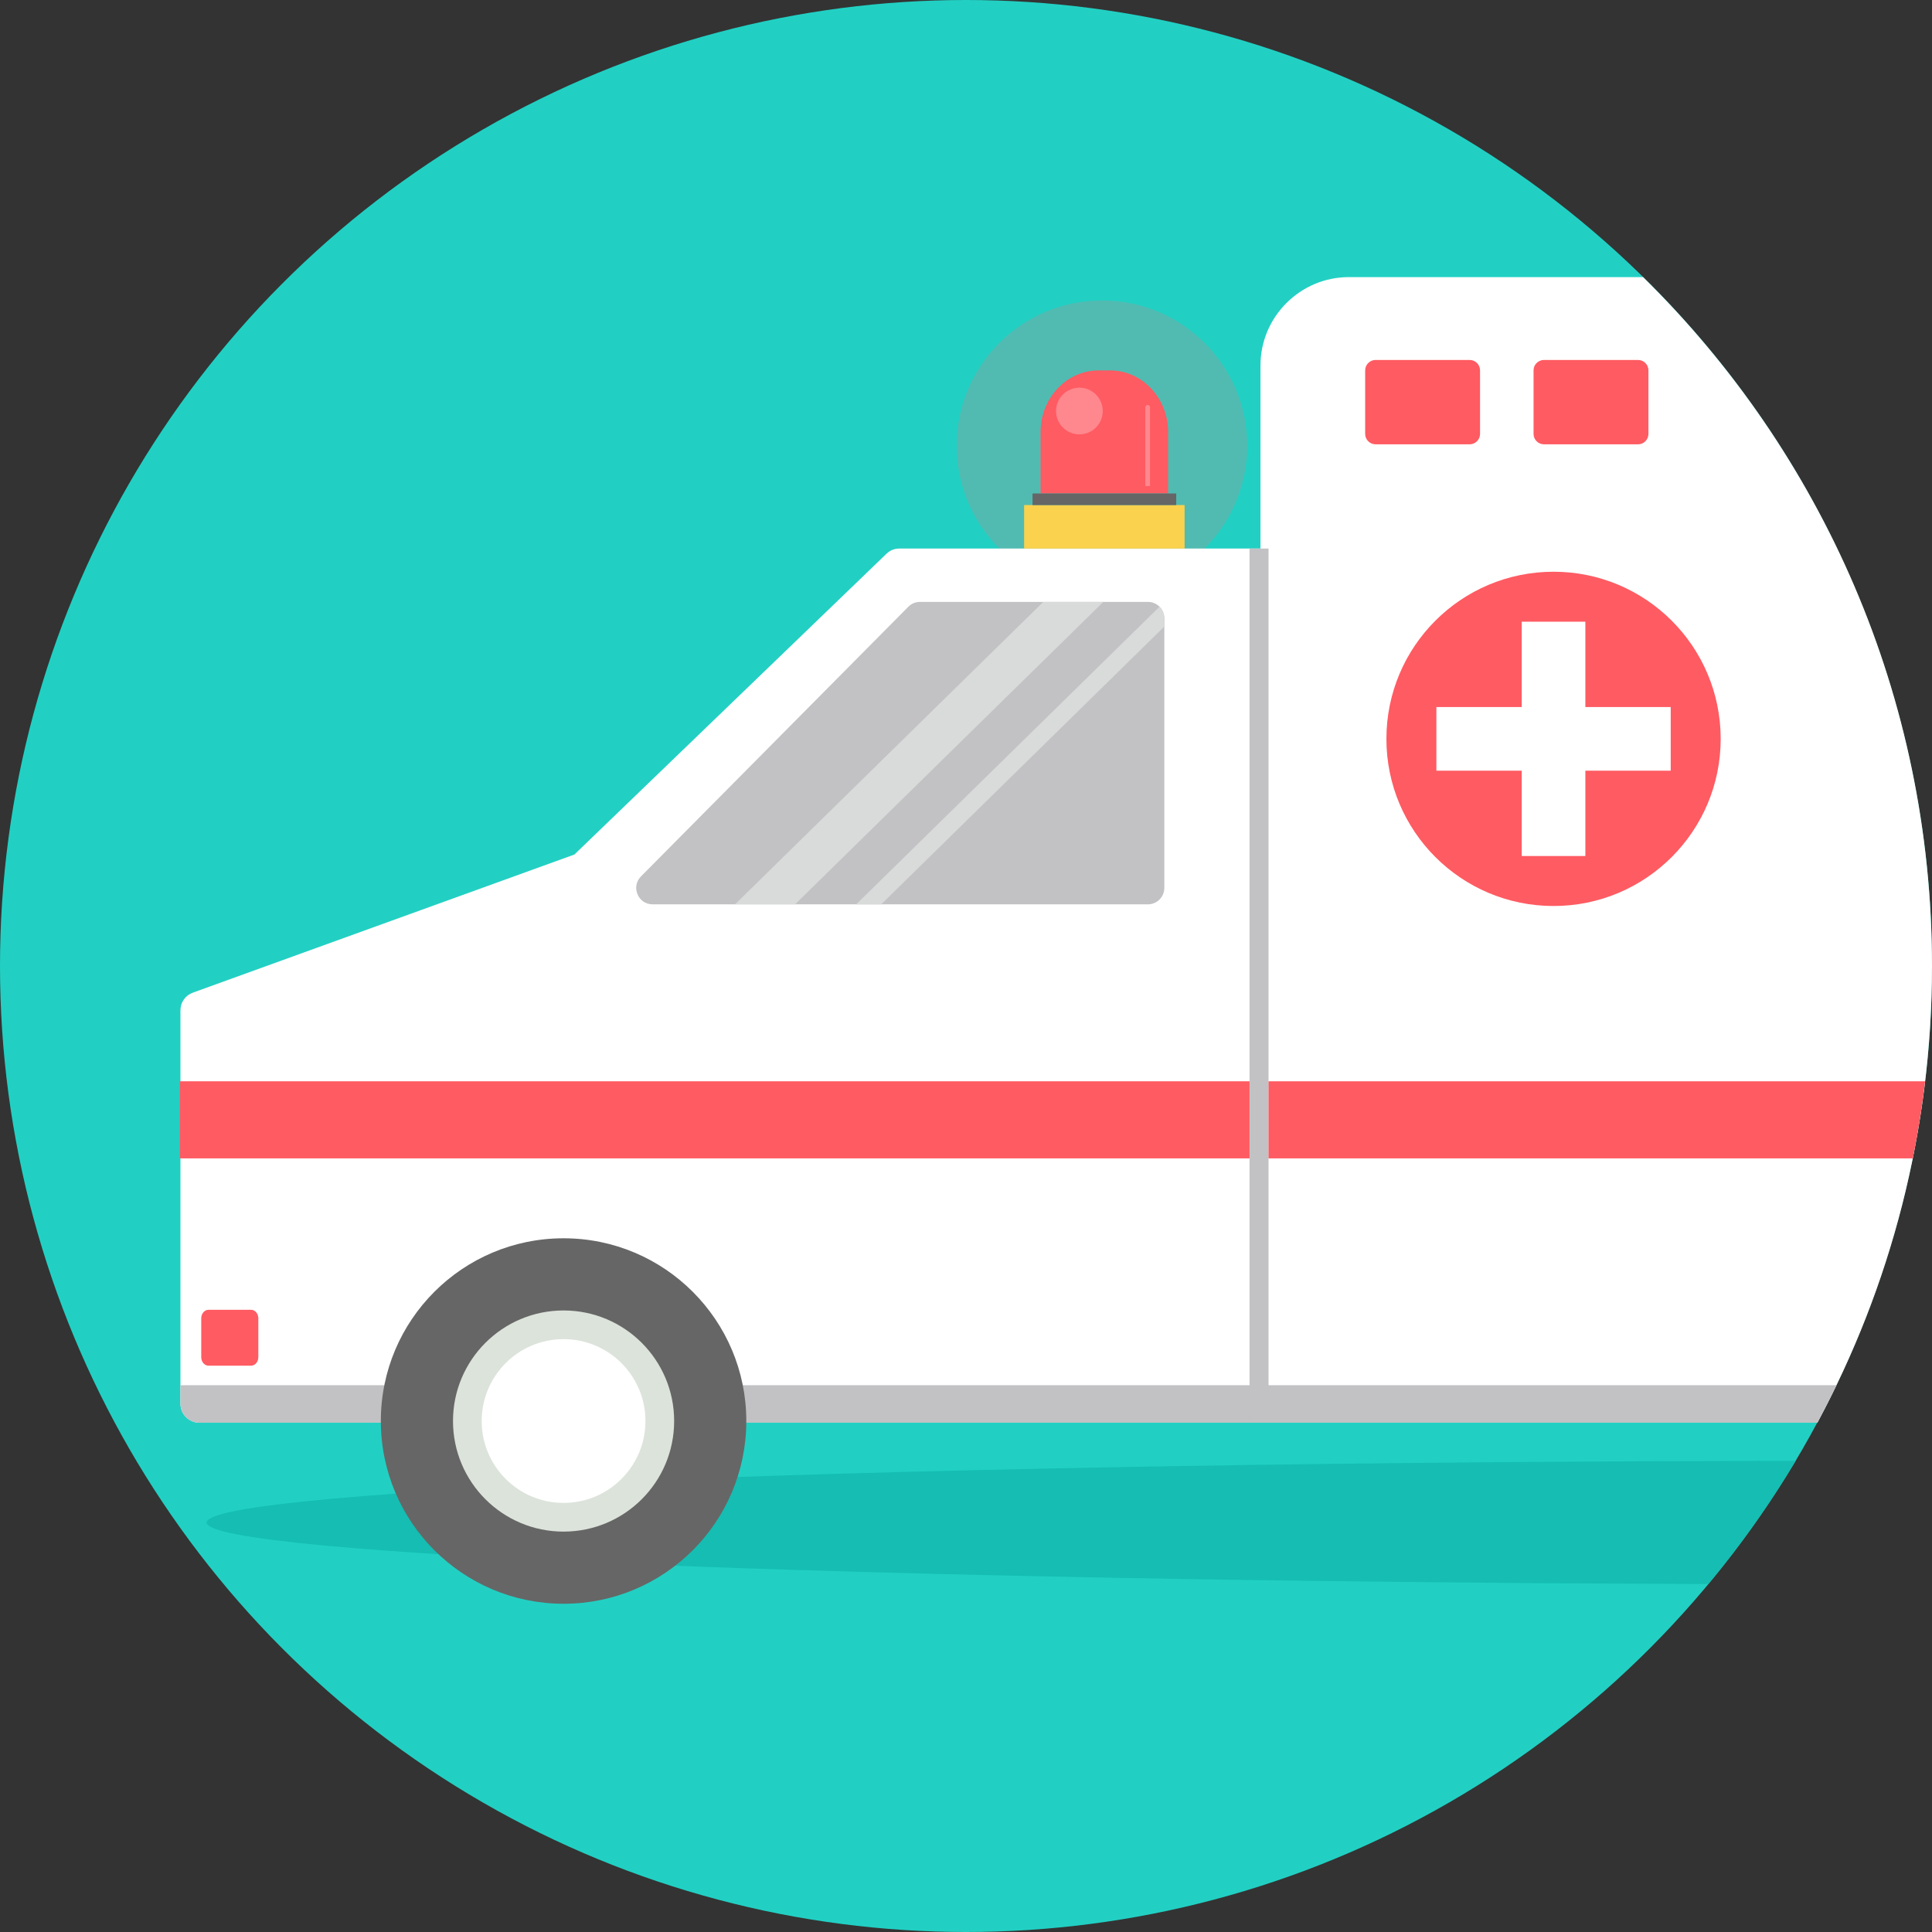 <?xml version="1.0" encoding="UTF-8" standalone="no"?><!DOCTYPE svg PUBLIC "-//W3C//DTD SVG 1.1//EN" "http://www.w3.org/Graphics/SVG/1.1/DTD/svg11.dtd"><svg width="100%" height="100%" viewBox="0 0 512 512" version="1.1" xmlns="http://www.w3.org/2000/svg" xmlns:xlink="http://www.w3.org/1999/xlink" xml:space="preserve" xmlns:serif="http://www.serif.com/" style="fill-rule:evenodd;clip-rule:evenodd;stroke-linejoin:round;stroke-miterlimit:1.414;"><rect x="0" y="0" width="512" height="512" fill="#333333" stroke="none"/><circle cx="256" cy="256" r="256" style="fill:#21d0c3;"/><path d="M452.751,419.772c-222.713,-0.661 -398,-7.704 -398,-16.295c0,-8.887 187.545,-16.115 421.13,-16.336c-6.869,11.492 -14.609,22.401 -23.136,32.631l0.006,0Z" style="fill:#15bdb2;fill-rule:nonzero;"/><circle cx="292.03" cy="118.119" r="38.502" style="fill:#51bbb2;"/><path d="M336.172,145.371l-97.793,0c-1.353,0 -2.517,0.471 -3.487,1.408l-82.672,79.678l-101.086,36.596c-2.028,0.73 -3.317,2.568 -3.317,4.725l0,104.227c0,2.767 2.259,5.025 5.025,5.025l283.33,0l0,-231.664l0,0.005Z" style="fill:#fff;fill-rule:nonzero;"/><path d="M47.819,367.091l288.359,0l0,9.949l-283.33,0c-2.767,0 -5.025,-2.259 -5.025,-5.025l0,-4.919l-0.004,-0.005Z" style="fill:#c2c2c4;fill-rule:nonzero;"/><path d="M357.447,73.439l77.988,0c47.246,46.446 76.56,111.077 76.56,182.561c0,43.781 -11.001,84.995 -30.373,121.035l-147.583,0l0,-280.188c0,-12.878 10.535,-23.408 23.408,-23.408Z" style="fill:#fff;fill-rule:nonzero;"/><path d="M149.352,328.159c26.743,0 48.427,21.681 48.427,48.427c0,26.743 -21.681,48.427 -48.427,48.427c-26.746,0 -48.427,-21.686 -48.427,-48.427c0,-26.746 21.681,-48.427 48.427,-48.427Z" style="fill:#666;fill-rule:nonzero;"/><path d="M481.622,377.035l-147.583,0l0,-9.945l152.664,0c-1.621,3.358 -3.321,6.67 -5.081,9.945Z" style="fill:#c2c2c4;fill-rule:nonzero;"/><path d="M149.352,347.286c16.184,0 29.306,13.117 29.306,29.302c0,16.184 -13.122,29.302 -29.306,29.302c-16.184,0 -29.302,-13.117 -29.302,-29.302c0.002,-16.185 13.118,-29.302 29.302,-29.302Z" style="fill:#dce3db;fill-rule:nonzero;"/><path d="M149.352,354.883c11.981,0 21.699,9.718 21.699,21.704c0,11.981 -9.718,21.699 -21.699,21.699c-11.986,0 -21.699,-9.718 -21.699,-21.699c0.001,-11.986 9.714,-21.704 21.699,-21.704Z" style="fill:#fff;fill-rule:nonzero;"/><g><path d="M364.541,95.392l24.927,0c1.52,0 2.758,1.243 2.758,2.758l0,16.84c0,1.52 -1.238,2.758 -2.758,2.758l-24.927,0c-1.515,0 -2.758,-1.243 -2.758,-2.758l0,-16.84c0,-1.516 1.243,-2.758 2.758,-2.758Z" style="fill:#ff5b62;fill-rule:nonzero;"/><path d="M409.168,95.392l24.927,0c1.52,0 2.758,1.243 2.758,2.758l0,16.84c0,1.52 -1.238,2.758 -2.758,2.758l-24.927,0c-1.52,0 -2.762,-1.243 -2.762,-2.758l0,-16.84c-0.001,-1.516 1.242,-2.758 2.762,-2.758Z" style="fill:#ff5b62;fill-rule:nonzero;"/></g><path d="M304.206,159.513l-60.404,0c-1.201,0 -2.24,0.429 -3.085,1.285l-70.852,71.457c-1.261,1.275 -1.612,3.076 -0.924,4.73c0.693,1.654 2.222,2.674 4.014,2.674l131.257,0c2.392,0 4.346,-1.954 4.346,-4.347l0,-71.457c0,-2.392 -1.954,-4.347 -4.346,-4.347l-0.006,0.005Z" style="fill:#c2c2c4;fill-rule:nonzero;"/><g><path d="M226.897,239.664l6.628,0l75.027,-73.614l0,-2.19c0,-1.197 -0.485,-2.282 -1.271,-3.067l-80.384,78.871Z" style="fill:#d9dada;fill-rule:nonzero;"/><path d="M292.391,159.513l-15.916,0l-81.687,80.149l15.916,0l81.687,-80.149Z" style="fill:#d9dada;fill-rule:nonzero;"/></g><rect x="271.404" y="133.843" width="42.525" height="11.533" style="fill:#fad24d;fill-rule:nonzero;"/><path d="M291.085,98.167l3.159,0c8.425,0 15.32,7.335 15.32,16.299l0,16.304l-33.8,0l0,-16.304c-0.001,-8.964 6.896,-16.299 15.321,-16.299Z" style="fill:#ff5b62;fill-rule:nonzero;"/><rect x="331.143" y="145.371" width="5.03" height="231.664" style="fill:#c2c2c4;fill-rule:nonzero;"/><g><path d="M336.172,286.553l174.003,0c-0.822,6.896 -1.903,13.713 -3.261,20.429l-170.742,0l0,-20.429Z" style="fill:#ff5b62;fill-rule:nonzero;"/><rect x="47.684" y="286.553" width="283.459" height="20.429" style="fill:#ff5b62;fill-rule:nonzero;"/></g><circle cx="286.051" cy="108.927" r="6.189" style="fill:#ff878e;"/><circle cx="411.706" cy="195.808" r="44.293" style="fill:#ff5b62;"/><path d="M304.137,107.312c0.346,0 0.628,0.281 0.628,0.628l0,20.867l-1.252,0l0,-20.867c0,-0.346 0.281,-0.628 0.628,-0.628l-0.004,0Z" style="fill:#ff878e;fill-rule:nonzero;"/><path d="M403.274,164.756l16.863,0l0,22.618l22.618,0l0,16.863l-22.618,0l0,22.618l-16.863,0l0,-22.618l-22.618,0l0,-16.863l22.618,0l0,-22.618Z" style="fill:#fff;fill-rule:nonzero;"/><rect x="273.626" y="130.775" width="38.086" height="3.071" style="fill:#666;"/><path d="M55.254,347.105l11.279,0c1.058,0 1.926,1.025 1.926,2.273l0,10.272c0,1.252 -0.868,2.273 -1.926,2.273l-11.279,0c-1.058,0 -1.926,-1.025 -1.926,-2.273l0,-10.272c0,-1.252 0.869,-2.273 1.926,-2.273Z" style="fill:#ff5b62;fill-rule:nonzero;"/></svg>
